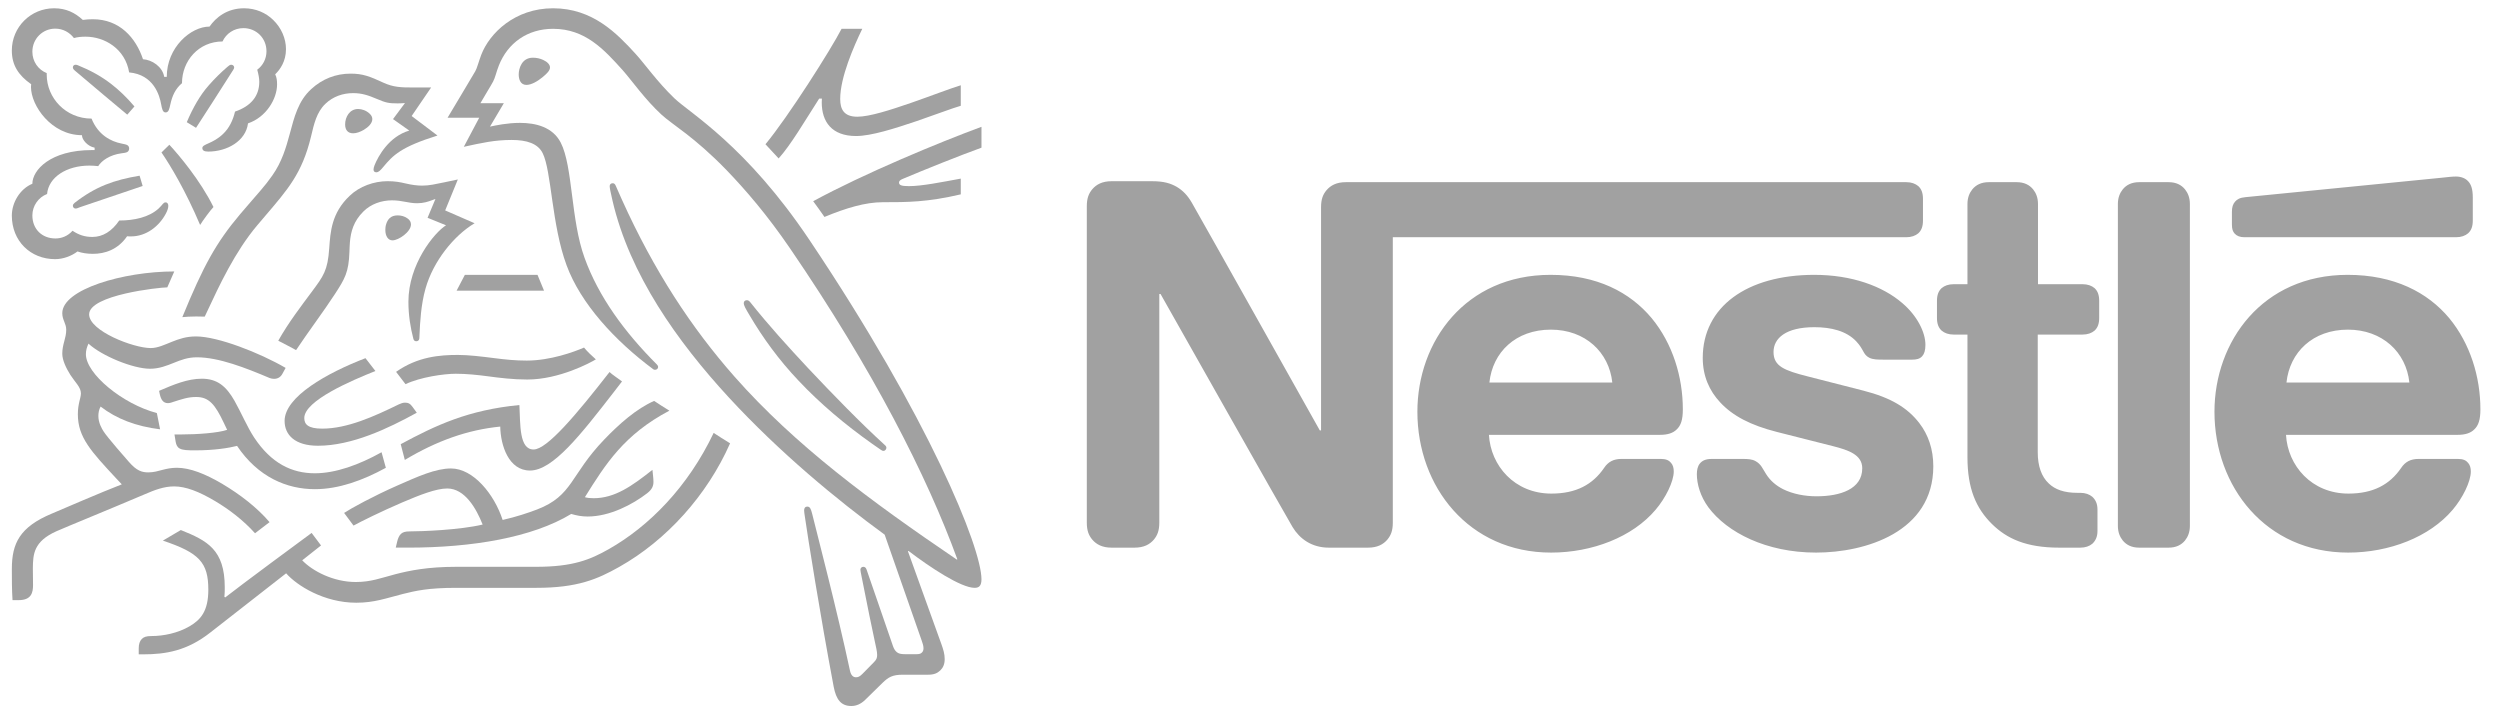 <svg width="112" height="32" viewBox="0 0 112 32" fill="none" xmlns="http://www.w3.org/2000/svg">
<g clip-path="url(#clip0_6220_33873)">
<path d="M59.425 8.525C59.27 8.712 59.183 8.921 59.183 9.285V19.283H59.128C59.128 19.283 53.656 9.527 53.391 9.076C53.204 8.756 52.995 8.536 52.719 8.371C52.444 8.217 52.157 8.118 51.607 8.118H49.802C49.383 8.118 49.119 8.261 48.932 8.481C48.777 8.668 48.689 8.878 48.689 9.241V23.412C48.689 23.776 48.777 23.985 48.932 24.172C49.119 24.392 49.383 24.535 49.802 24.535H50.825C51.244 24.535 51.508 24.392 51.695 24.172C51.849 23.985 51.937 23.776 51.937 23.412V13.172H51.993C51.993 13.172 57.674 23.236 57.906 23.61C58.225 24.139 58.764 24.535 59.535 24.535H61.286C61.704 24.535 61.969 24.392 62.156 24.172C62.31 23.985 62.398 23.776 62.398 23.412V10.628H85.4C85.632 10.628 85.807 10.562 85.94 10.452C86.083 10.32 86.149 10.143 86.149 9.88V8.911C86.149 8.646 86.083 8.47 85.94 8.338C85.807 8.228 85.632 8.161 85.4 8.161H60.295C59.877 8.161 59.612 8.305 59.425 8.525ZM69.467 12.313C65.646 12.313 63.499 15.297 63.499 18.447C63.499 21.805 65.801 24.756 69.489 24.756C71.328 24.756 73.134 24.062 74.168 22.84C74.62 22.311 74.984 21.573 74.984 21.122C74.984 20.968 74.95 20.836 74.863 20.737C74.775 20.627 74.642 20.56 74.411 20.56H72.638C72.286 20.56 72.044 20.692 71.867 20.957C71.35 21.717 70.601 22.113 69.5 22.113C67.848 22.113 66.781 20.858 66.704 19.481H74.367C74.708 19.481 74.95 19.404 75.116 19.239C75.303 19.063 75.391 18.809 75.391 18.336C75.391 16.894 74.939 15.396 73.993 14.251C73.024 13.095 71.548 12.313 69.467 12.313M81.282 12.313C78.265 12.313 76.283 13.744 76.283 16.035C76.283 16.849 76.58 17.51 77.065 18.027C77.627 18.634 78.43 19.052 79.598 19.349L82.119 19.988C82.812 20.164 83.429 20.373 83.429 20.979C83.429 21.915 82.438 22.234 81.382 22.234C80.863 22.234 80.324 22.135 79.883 21.915C79.575 21.76 79.311 21.54 79.124 21.243C78.959 20.989 78.904 20.802 78.65 20.659C78.496 20.571 78.309 20.56 78.056 20.56H76.69C76.393 20.56 76.25 20.648 76.151 20.769C76.052 20.89 76.019 21.067 76.019 21.243C76.019 21.683 76.173 22.234 76.537 22.73C77.373 23.852 79.124 24.756 81.359 24.756C83.562 24.756 86.612 23.841 86.612 20.89C86.612 20.131 86.391 19.481 85.984 18.953C85.466 18.281 84.729 17.818 83.473 17.499L80.974 16.86C79.939 16.596 79.454 16.409 79.454 15.77C79.454 15.154 80.005 14.658 81.282 14.658C82.031 14.658 82.713 14.824 83.154 15.286C83.517 15.672 83.452 15.87 83.738 16.024C83.913 16.112 84.112 16.112 84.421 16.112H85.664C85.863 16.112 86.006 16.079 86.115 15.957C86.204 15.858 86.259 15.704 86.259 15.451C86.259 14.878 85.885 14.141 85.224 13.579C84.343 12.819 82.956 12.313 81.282 12.313M88.142 12.732H87.525C87.294 12.732 87.118 12.797 86.986 12.907C86.843 13.04 86.776 13.216 86.776 13.48V14.24C86.776 14.504 86.843 14.68 86.986 14.813C87.118 14.923 87.294 14.989 87.525 14.989H88.142V20.483C88.142 21.892 88.527 22.773 89.243 23.479C89.904 24.128 90.763 24.535 92.26 24.535H93.196C93.427 24.535 93.603 24.47 93.736 24.36C93.879 24.227 93.967 24.05 93.967 23.787V22.828C93.967 22.564 93.879 22.389 93.736 22.256C93.603 22.146 93.427 22.079 93.196 22.079H93.064C92.469 22.079 92.062 21.926 91.787 21.661C91.457 21.353 91.291 20.879 91.291 20.263V14.989H93.296C93.527 14.989 93.703 14.923 93.835 14.813C93.978 14.68 94.044 14.504 94.044 14.24V13.48C94.044 13.216 93.978 13.04 93.835 12.907C93.703 12.797 93.527 12.732 93.296 12.732H91.302V9.142C91.302 8.855 91.214 8.646 91.082 8.481C90.917 8.283 90.686 8.161 90.345 8.161H89.1C88.758 8.161 88.527 8.283 88.362 8.481C88.23 8.646 88.142 8.855 88.142 9.142V12.732V12.732ZM94.881 23.555C94.881 23.841 94.969 24.05 95.101 24.216C95.266 24.414 95.498 24.535 95.839 24.535H97.149C97.49 24.535 97.722 24.414 97.887 24.216C98.019 24.05 98.107 23.841 98.107 23.555V9.142C98.107 8.856 98.019 8.647 97.887 8.481C97.722 8.283 97.49 8.161 97.149 8.161H95.839C95.498 8.161 95.266 8.283 95.101 8.481C94.969 8.647 94.881 8.856 94.881 9.142V23.555ZM66.725 17.136C66.868 15.781 67.903 14.768 69.478 14.768C71.02 14.768 72.087 15.781 72.231 17.136H66.725ZM110.032 10.628C110.263 10.628 110.439 10.562 110.571 10.452C110.715 10.32 110.781 10.143 110.781 9.88V8.855C110.781 8.459 110.704 8.261 110.571 8.118C110.45 7.985 110.252 7.909 110.032 7.909C109.856 7.909 109.68 7.931 109.383 7.963L100.595 8.833C100.342 8.855 100.221 8.932 100.133 9.032C100.034 9.142 99.99 9.285 99.99 9.483V10.055C99.99 10.276 100.034 10.375 100.111 10.463C100.21 10.573 100.353 10.628 100.552 10.628H110.032V10.628ZM105.176 12.313C101.355 12.313 99.208 15.297 99.208 18.447C99.208 21.805 101.51 24.756 105.198 24.756C107.037 24.756 108.843 24.062 109.878 22.84C110.329 22.311 110.693 21.573 110.693 21.122C110.693 20.968 110.659 20.836 110.571 20.737C110.484 20.627 110.351 20.56 110.12 20.56H108.347C107.995 20.56 107.753 20.692 107.576 20.957C107.059 21.717 106.31 22.113 105.209 22.113C103.557 22.113 102.489 20.858 102.413 19.481H110.098C110.439 19.481 110.682 19.404 110.847 19.239C111.034 19.063 111.122 18.809 111.122 18.336C111.122 16.894 110.67 15.396 109.724 14.251C108.755 13.095 107.257 12.313 105.176 12.313M102.434 17.136C102.578 15.781 103.613 14.768 105.187 14.768C106.729 14.768 107.797 15.781 107.94 17.136H102.434Z" fill="#A1A1A1"/>
<path d="M36.27 10.76C33.42 6.508 30.915 5.076 30.211 4.402C29.437 3.658 28.847 2.815 28.471 2.409C27.636 1.497 26.556 0.371 24.778 0.371C23.062 0.371 21.929 1.49 21.56 2.456C21.453 2.731 21.369 3.068 21.293 3.191C21.124 3.467 20.366 4.761 20.051 5.275H21.469L20.779 6.577C21.584 6.401 22.158 6.27 22.924 6.27C23.606 6.27 24.096 6.432 24.311 6.86C24.71 7.658 24.71 10.07 25.384 11.887C26.012 13.594 27.544 15.265 29.268 16.544C29.291 16.559 29.314 16.567 29.345 16.567C29.429 16.567 29.483 16.506 29.483 16.445C29.483 16.398 29.467 16.368 29.429 16.33C27.988 14.889 26.816 13.296 26.188 11.55C25.567 9.849 25.667 7.458 25.123 6.393C24.763 5.688 23.997 5.505 23.292 5.505C22.725 5.505 22.196 5.62 21.951 5.673L22.572 4.623H21.522C21.744 4.233 21.974 3.873 22.089 3.658C22.189 3.474 22.227 3.244 22.35 2.931C22.748 1.926 23.629 1.291 24.778 1.291C26.219 1.291 27.061 2.218 27.896 3.145C28.279 3.574 28.907 4.47 29.636 5.137C30.133 5.596 31.084 6.11 32.547 7.619C33.389 8.493 34.37 9.626 35.404 11.143C39.105 16.559 41.533 21.332 42.889 25.056L42.867 25.071C38.983 22.436 35.619 19.946 32.907 16.874C30.984 14.69 29.314 12.162 27.858 8.937C27.758 8.722 27.675 8.523 27.583 8.316C27.544 8.232 27.506 8.209 27.445 8.209C27.368 8.209 27.314 8.262 27.314 8.339C27.314 8.423 27.352 8.607 27.437 8.975C28.211 12.315 30.356 15.311 32.647 17.801C34.93 20.276 37.511 22.405 39.633 23.953L41.288 28.687C41.327 28.803 41.373 28.925 41.373 29.04C41.373 29.124 41.349 29.193 41.296 29.239C41.25 29.285 41.189 29.308 41.051 29.308H40.553C40.339 29.308 40.254 29.277 40.177 29.216C40.101 29.155 40.048 29.062 40.009 28.956C39.864 28.511 38.99 26.021 38.822 25.515C38.791 25.424 38.737 25.393 38.676 25.393C38.599 25.393 38.546 25.454 38.546 25.523C38.546 25.585 38.568 25.654 38.607 25.868C38.829 27.002 39.09 28.274 39.196 28.757C39.243 28.978 39.296 29.186 39.296 29.339C39.296 29.476 39.266 29.553 39.151 29.668L38.638 30.189C38.515 30.312 38.446 30.342 38.347 30.342C38.224 30.342 38.124 30.258 38.078 30.043C37.496 27.323 36.615 23.953 36.385 23.018C36.331 22.812 36.293 22.696 36.17 22.696C36.063 22.696 36.025 22.773 36.025 22.865C36.025 22.933 36.04 23.018 36.048 23.079C36.186 24.044 36.745 27.561 37.35 30.771C37.458 31.323 37.665 31.629 38.14 31.629C38.355 31.629 38.56 31.545 38.752 31.361C39.067 31.047 39.158 30.962 39.534 30.595C39.802 30.334 39.986 30.227 40.446 30.227H41.579C41.848 30.227 41.993 30.159 42.123 30.036C42.246 29.921 42.322 29.76 42.322 29.53C42.322 29.293 42.261 29.102 42.177 28.864C41.886 28.082 40.951 25.439 40.675 24.696L40.699 24.68C41.656 25.409 43.05 26.335 43.664 26.335C43.855 26.335 43.97 26.251 43.97 25.952C43.97 24.543 41.625 18.743 36.27 10.76" fill="#A1A1A1"/>
<path d="M9.969 1.858C10.13 1.505 10.483 1.26 10.904 1.26C11.478 1.26 11.938 1.705 11.938 2.295C11.938 2.639 11.777 2.938 11.524 3.122C11.578 3.321 11.616 3.497 11.616 3.665C11.616 4.309 11.233 4.761 10.529 4.999C10.437 5.389 10.268 5.742 9.992 6.002C9.532 6.446 9.065 6.446 9.065 6.631C9.065 6.73 9.134 6.791 9.325 6.791C10.176 6.791 11.011 6.317 11.111 5.527C11.923 5.252 12.413 4.432 12.413 3.781C12.413 3.612 12.397 3.466 12.329 3.329C12.551 3.114 12.812 2.746 12.812 2.202C12.812 1.727 12.604 1.245 12.237 0.892C11.915 0.578 11.463 0.371 10.934 0.371C10.168 0.371 9.67 0.785 9.387 1.191C8.551 1.191 7.471 2.118 7.471 3.444H7.357C7.28 2.984 6.805 2.677 6.406 2.654C6.085 1.689 5.357 0.862 4.161 0.862C4.024 0.862 3.856 0.87 3.71 0.892C3.358 0.57 2.967 0.371 2.423 0.371C1.381 0.371 0.53 1.207 0.53 2.263C0.53 2.923 0.829 3.374 1.396 3.773C1.396 3.773 1.388 3.857 1.388 3.896C1.388 4.738 2.308 6.056 3.671 6.056C3.671 6.27 3.94 6.562 4.239 6.615V6.723H4.123C2.247 6.723 1.45 7.627 1.45 8.232C0.891 8.462 0.53 9.082 0.53 9.657C0.53 10.798 1.366 11.61 2.469 11.61C2.837 11.61 3.212 11.465 3.472 11.265C3.664 11.334 3.909 11.372 4.161 11.372C4.691 11.372 5.28 11.189 5.694 10.584C5.756 10.591 5.809 10.591 5.87 10.591C6.544 10.591 7.127 10.146 7.433 9.564C7.51 9.419 7.54 9.305 7.54 9.22C7.54 9.136 7.502 9.067 7.418 9.067C7.311 9.067 7.295 9.166 7.104 9.343C6.675 9.734 6.015 9.879 5.341 9.879C5.012 10.362 4.606 10.615 4.139 10.615C3.794 10.615 3.526 10.523 3.25 10.338C3.028 10.584 2.752 10.683 2.484 10.683C1.879 10.683 1.45 10.262 1.45 9.649C1.45 9.22 1.725 8.837 2.109 8.691C2.177 7.933 2.99 7.419 4.001 7.419C4.131 7.419 4.261 7.427 4.399 7.443C4.552 7.198 4.92 6.937 5.441 6.868C5.549 6.853 5.632 6.845 5.694 6.815C5.756 6.783 5.786 6.723 5.786 6.653C5.786 6.592 5.763 6.538 5.702 6.5C5.648 6.47 5.556 6.455 5.449 6.432C4.966 6.34 4.392 6.041 4.101 5.313C2.943 5.313 2.093 4.386 2.093 3.344V3.275C1.71 3.122 1.45 2.754 1.45 2.317C1.45 1.743 1.902 1.283 2.476 1.283C2.821 1.283 3.12 1.452 3.312 1.705C3.472 1.659 3.656 1.643 3.832 1.643C4.691 1.643 5.61 2.187 5.786 3.244C6.889 3.344 7.15 4.279 7.219 4.67C7.257 4.869 7.287 5.037 7.418 5.037C7.556 5.037 7.586 4.883 7.632 4.677C7.716 4.287 7.862 3.972 8.153 3.727C8.153 2.723 8.904 1.858 9.969 1.858Z" fill="#A1A1A1"/>
<path d="M12.198 7.864C11.838 8.378 11.578 8.631 10.758 9.596C9.678 10.875 9.111 11.91 8.168 14.208C8.322 14.192 8.544 14.178 8.789 14.178C8.912 14.178 9.011 14.178 9.172 14.185L9.287 13.94C9.816 12.806 10.528 11.273 11.524 10.094L11.869 9.688C12.895 8.485 13.531 7.772 13.93 6.133C14.068 5.551 14.183 5.03 14.574 4.654C14.925 4.317 15.37 4.172 15.822 4.172C16.205 4.172 16.489 4.264 16.903 4.44C17.278 4.6 17.415 4.632 17.814 4.632C17.952 4.632 18.051 4.624 18.143 4.616L17.607 5.336L18.335 5.85C17.423 6.117 16.941 6.999 16.779 7.405C16.749 7.489 16.734 7.543 16.734 7.597C16.734 7.658 16.765 7.719 16.857 7.719C16.956 7.719 17.032 7.643 17.163 7.489C17.607 6.953 17.96 6.585 19.599 6.072L18.442 5.198L19.315 3.919H18.496C17.975 3.919 17.63 3.911 17.178 3.705C16.565 3.421 16.251 3.299 15.707 3.299C15.041 3.299 14.435 3.536 13.938 3.996C13.363 4.524 13.186 5.229 12.98 6.003C12.819 6.6 12.628 7.26 12.198 7.864Z" fill="#A1A1A1"/>
<path d="M13.961 13.081C13.524 13.671 12.926 14.444 12.466 15.264C12.612 15.334 13.095 15.594 13.264 15.685C13.792 14.889 14.528 13.909 15.01 13.165C15.447 12.491 15.623 12.2 15.654 11.296C15.662 11.143 15.662 10.997 15.676 10.852C15.715 10.384 15.838 9.909 16.282 9.473C16.611 9.143 17.086 8.975 17.562 8.975C18.021 8.975 18.289 9.105 18.688 9.105C18.971 9.105 19.178 9.036 19.362 8.967L19.508 8.913L19.155 9.757L19.982 10.093C19.454 10.422 18.297 11.84 18.297 13.518C18.297 14.123 18.389 14.682 18.519 15.18C18.535 15.234 18.565 15.288 18.649 15.288C18.726 15.288 18.78 15.242 18.787 15.157L18.795 14.981C18.818 14.467 18.856 13.656 19.063 12.928C19.408 11.702 20.335 10.553 21.262 10.001L19.944 9.427L20.511 8.04L19.891 8.171C19.515 8.247 19.239 8.316 18.91 8.316C18.695 8.316 18.45 8.285 18.159 8.216C17.937 8.163 17.699 8.117 17.363 8.117C16.757 8.117 16.106 8.346 15.662 8.775C14.849 9.549 14.803 10.384 14.749 11.128C14.681 12.116 14.497 12.361 13.961 13.081Z" fill="#A1A1A1"/>
<path d="M33.619 13.549C33.566 13.48 33.52 13.449 33.459 13.449C33.367 13.449 33.321 13.511 33.321 13.579C33.321 13.687 33.397 13.817 33.589 14.139C34.171 15.127 34.891 16.123 35.78 17.059C36.737 18.077 37.863 19.026 39.067 19.877L39.442 20.138C39.496 20.177 39.534 20.199 39.58 20.199C39.657 20.199 39.71 20.123 39.71 20.061C39.71 20.023 39.695 19.984 39.649 19.946C38.531 18.927 37.327 17.686 36.201 16.491C35.32 15.549 34.416 14.553 33.619 13.549Z" fill="#A1A1A1"/>
<path d="M8.965 10.078C9.08 9.887 9.425 9.42 9.563 9.274C8.973 8.079 8.008 6.937 7.587 6.485L7.234 6.83C7.64 7.42 8.322 8.561 8.965 10.078Z" fill="#A1A1A1"/>
<path d="M3.35 3.16C3.28 3.099 3.265 3.06 3.265 3.014C3.265 2.961 3.304 2.9 3.388 2.9C3.418 2.9 3.449 2.907 3.488 2.923C4.054 3.152 4.537 3.421 4.966 3.75C5.326 4.026 5.679 4.363 6.023 4.769L5.701 5.137C5.303 4.807 4.016 3.728 3.35 3.16Z" fill="#A1A1A1"/>
<path d="M8.782 5.727L8.368 5.474C8.636 4.838 8.966 4.256 9.356 3.819C9.632 3.505 9.893 3.251 10.184 2.999C10.253 2.946 10.291 2.9 10.36 2.9C10.437 2.9 10.491 2.961 10.491 3.022C10.491 3.053 10.475 3.091 10.444 3.137C9.977 3.865 9.065 5.305 8.782 5.727Z" fill="#A1A1A1"/>
<path d="M3.587 9.281C3.488 9.319 3.441 9.343 3.388 9.343C3.304 9.343 3.265 9.273 3.265 9.219C3.265 9.166 3.289 9.136 3.342 9.089C4.284 8.354 5.112 8.063 6.254 7.871L6.391 8.332L3.587 9.281Z" fill="#A1A1A1"/>
<path d="M23.238 3.336C23.238 3.068 23.376 2.585 23.874 2.585C24.043 2.585 24.203 2.623 24.334 2.685C24.518 2.769 24.64 2.892 24.64 3.022C24.64 3.16 24.502 3.298 24.296 3.467C24.081 3.642 23.806 3.804 23.583 3.804C23.316 3.804 23.238 3.55 23.238 3.336Z" fill="#A1A1A1"/>
<path d="M15.462 5.573C15.462 5.244 15.661 4.883 16.044 4.883C16.213 4.883 16.412 4.952 16.558 5.091C16.642 5.167 16.68 5.251 16.68 5.336C16.68 5.52 16.504 5.695 16.297 5.818C16.136 5.91 15.968 5.972 15.823 5.972C15.585 5.972 15.462 5.825 15.462 5.573Z" fill="#A1A1A1"/>
<path d="M17.263 10.3C17.263 10.224 17.27 10.132 17.301 10.04C17.363 9.841 17.492 9.649 17.814 9.649C17.96 9.649 18.12 9.687 18.25 9.78C18.366 9.856 18.412 9.955 18.412 10.055C18.412 10.384 17.86 10.768 17.584 10.768C17.385 10.768 17.263 10.576 17.263 10.3Z" fill="#A1A1A1"/>
<path d="M14.244 19.969C13.21 19.969 12.75 19.479 12.75 18.858C12.75 17.77 14.658 16.706 16.373 16.046L16.818 16.621C15.761 17.042 13.632 17.947 13.632 18.728C13.632 19.003 13.792 19.203 14.435 19.203C15.554 19.203 16.757 18.659 17.868 18.115C17.952 18.077 18.052 18.038 18.144 18.038C18.289 18.038 18.381 18.084 18.488 18.237L18.672 18.49C17.378 19.203 15.761 19.969 14.244 19.969Z" fill="#A1A1A1"/>
<path d="M17.094 20.26C16.083 20.826 15.033 21.203 14.106 21.203C13.072 21.203 12.152 20.758 11.386 19.601C11.065 19.111 10.812 18.498 10.505 17.954C10.138 17.311 9.739 16.966 9.042 16.966C8.406 16.966 7.785 17.226 7.127 17.509L7.157 17.655C7.211 17.893 7.303 18.061 7.525 18.061C7.625 18.061 7.724 18.016 7.778 18C8.146 17.885 8.413 17.785 8.79 17.785C9.364 17.785 9.639 18.123 10.03 18.95L10.176 19.257C9.777 19.395 8.843 19.463 8.146 19.463H7.816L7.87 19.793C7.893 19.931 7.947 20.046 8.061 20.099C8.199 20.168 8.399 20.176 8.743 20.176C9.617 20.176 10.252 20.069 10.62 19.976C11.563 21.379 12.857 21.915 14.106 21.915C15.171 21.915 16.251 21.524 17.286 20.958L17.094 20.26Z" fill="#A1A1A1"/>
<path d="M18.136 20.605L17.952 19.899C19.53 19.05 20.971 18.368 23.269 18.145C23.315 19.026 23.254 20.137 23.905 20.137C24.502 20.137 25.804 18.597 27.306 16.667C27.445 16.797 27.666 16.935 27.866 17.088L27.483 17.586C26.019 19.471 24.77 21.08 23.744 21.08C22.786 21.08 22.426 19.953 22.411 19.111C20.948 19.256 19.568 19.747 18.136 20.605Z" fill="#A1A1A1"/>
<path d="M38.408 5.229C37.81 5.229 37.641 4.899 37.641 4.432C37.641 3.467 38.247 2.08 38.63 1.291H37.702C37.22 2.226 35.32 5.221 34.293 6.463L34.883 7.098C35.435 6.485 36.04 5.443 36.699 4.417H36.821C36.821 4.47 36.814 4.531 36.814 4.585C36.814 5.451 37.258 6.094 38.354 6.094C39.028 6.094 40.085 5.757 41.082 5.42C41.909 5.137 42.667 4.846 43.043 4.739V3.82C42.613 3.949 41.74 4.286 40.836 4.601C39.886 4.93 38.952 5.229 38.408 5.229Z" fill="#A1A1A1"/>
<path d="M40.453 8.01C41.372 7.62 43.019 6.96 43.97 6.616V5.681C42.062 6.386 38.714 7.773 36.431 9.014C36.492 9.09 36.891 9.649 36.936 9.719C37.901 9.32 38.768 9.059 39.549 9.059C40.645 9.059 41.541 9.059 43.043 8.707V8.002C42.2 8.156 41.304 8.339 40.721 8.339C40.377 8.339 40.277 8.293 40.277 8.178C40.277 8.11 40.323 8.064 40.453 8.01" fill="#A1A1A1"/>
<path d="M20.825 12.315L20.456 13.021H24.372L24.081 12.315H20.825Z" fill="#A1A1A1"/>
<path d="M6.721 16.52C7.134 16.52 7.471 16.382 7.793 16.253C8.099 16.13 8.406 16.007 8.82 16.007C9.8 16.007 11.011 16.482 12.076 16.934C12.137 16.957 12.206 16.972 12.275 16.972C12.444 16.972 12.574 16.896 12.658 16.735L12.796 16.482C11.624 15.8 9.754 15.072 8.781 15.072C8.337 15.072 8.015 15.188 7.709 15.309C7.364 15.448 7.065 15.593 6.751 15.593C5.978 15.593 3.993 14.827 3.993 14.084C3.993 13.211 7.15 12.874 7.495 12.874L7.808 12.161C5.518 12.161 2.79 12.965 2.79 14.03C2.79 14.337 2.967 14.49 2.967 14.773C2.967 15.156 2.79 15.417 2.79 15.846C2.79 16.13 2.959 16.49 3.158 16.804C3.372 17.134 3.625 17.348 3.625 17.624C3.625 17.831 3.488 18.076 3.488 18.558C3.488 19.592 4.078 20.221 5.226 21.454L5.456 21.699C4.507 22.067 2.736 22.834 2.323 23.009C0.89 23.607 0.531 24.335 0.531 25.484C0.531 25.928 0.531 26.434 0.561 26.886H0.836C1.411 26.886 1.48 26.542 1.48 26.212C1.48 25.99 1.472 25.737 1.472 25.461C1.48 24.826 1.504 24.259 2.53 23.799C2.944 23.615 4.973 22.788 6.483 22.144C6.927 21.952 7.341 21.791 7.8 21.791C8.314 21.791 8.904 22.014 9.64 22.451C10.26 22.818 10.912 23.316 11.425 23.89L12.076 23.392C11.516 22.734 10.743 22.144 9.969 21.684C9.195 21.225 8.506 20.956 7.924 20.956C7.671 20.956 7.464 21.002 7.288 21.048C7.081 21.102 6.889 21.163 6.644 21.163C6.361 21.163 6.123 21.094 5.778 20.696C5.648 20.551 4.821 19.608 4.644 19.333C4.56 19.202 4.407 18.942 4.407 18.635C4.407 18.505 4.43 18.352 4.507 18.214C5.218 18.765 6.1 19.102 7.172 19.233L7.027 18.505C5.487 18.099 3.848 16.743 3.848 15.87C3.848 15.685 3.894 15.555 3.963 15.394C4.56 15.946 5.962 16.52 6.721 16.52Z" fill="#A1A1A1"/>
<path d="M17.745 16.659C18.711 15.977 19.706 15.901 20.511 15.901C20.994 15.901 21.56 15.97 22.158 16.046C22.641 16.108 23.077 16.154 23.598 16.154C24.648 16.154 25.705 15.771 26.165 15.571C26.295 15.732 26.517 15.947 26.694 16.1C26.471 16.238 25.062 17.003 23.622 17.003C22.986 17.003 22.38 16.928 21.859 16.858C21.399 16.797 20.902 16.744 20.419 16.744C19.89 16.744 18.825 16.896 18.167 17.211L17.745 16.659Z" fill="#A1A1A1"/>
<path d="M31.972 19.394C30.823 21.815 29.076 23.577 27.283 24.596C26.433 25.078 25.667 25.393 24.012 25.393H20.434C19.155 25.393 18.351 25.561 17.723 25.722C17.048 25.899 16.619 26.074 15.937 26.074C14.926 26.074 13.991 25.576 13.539 25.102L14.382 24.436L13.961 23.875C13.716 24.052 10.72 26.266 10.091 26.764L10.053 26.741C10.069 26.588 10.069 26.45 10.069 26.312C10.069 24.627 9.287 24.22 8.1 23.746L7.296 24.22C8.927 24.765 9.333 25.201 9.333 26.419C9.333 27.385 8.988 27.767 8.49 28.059C7.977 28.358 7.341 28.495 6.782 28.495C6.544 28.495 6.437 28.541 6.353 28.626C6.261 28.718 6.215 28.856 6.215 29.047V29.315H6.407C7.433 29.315 8.383 29.155 9.425 28.335L12.819 25.684C13.301 26.236 14.52 27.002 15.96 27.002C16.772 27.002 17.293 26.802 18.044 26.611C18.626 26.465 19.193 26.335 20.434 26.335H24.027C25.866 26.335 26.755 25.952 27.735 25.401C29.865 24.205 31.681 22.183 32.708 19.861C32.44 19.693 32.187 19.539 31.972 19.394Z" fill="#A1A1A1"/>
<path d="M26.203 22.274C27.13 20.788 27.957 19.47 29.988 18.398C29.773 18.268 29.467 18.069 29.306 17.961C28.517 18.306 27.736 18.995 27.069 19.692C25.537 21.286 25.674 22.205 24.058 22.826C23.652 22.979 23.154 23.148 22.518 23.294C22.143 22.136 21.201 20.987 20.204 20.987C19.515 20.987 18.718 21.347 17.799 21.753C16.719 22.228 15.73 22.772 15.416 22.979L15.838 23.546C16.159 23.369 17.086 22.91 18.013 22.512C18.818 22.167 19.546 21.884 20.036 21.884C20.825 21.884 21.338 22.78 21.622 23.5C20.587 23.745 18.886 23.806 18.374 23.806C18.136 23.806 18.052 23.844 17.967 23.914C17.891 23.983 17.829 24.105 17.791 24.274L17.73 24.534H18.281C21.147 24.534 23.851 24.082 25.59 23.025C25.836 23.095 26.05 23.14 26.326 23.14C27.321 23.14 28.348 22.596 28.992 22.098C29.221 21.922 29.275 21.76 29.275 21.585C29.275 21.5 29.267 21.424 29.26 21.347L29.229 21.049C28.31 21.776 27.544 22.32 26.594 22.32C26.426 22.32 26.303 22.305 26.203 22.274Z" fill="#A1A1A1"/>
</g>
<defs>
<clipPath id="clip0_6220_33873">
<rect width="111.334" height="32" fill="white" transform="translate(0.159)"/>
</clipPath>
</defs>
</svg>
